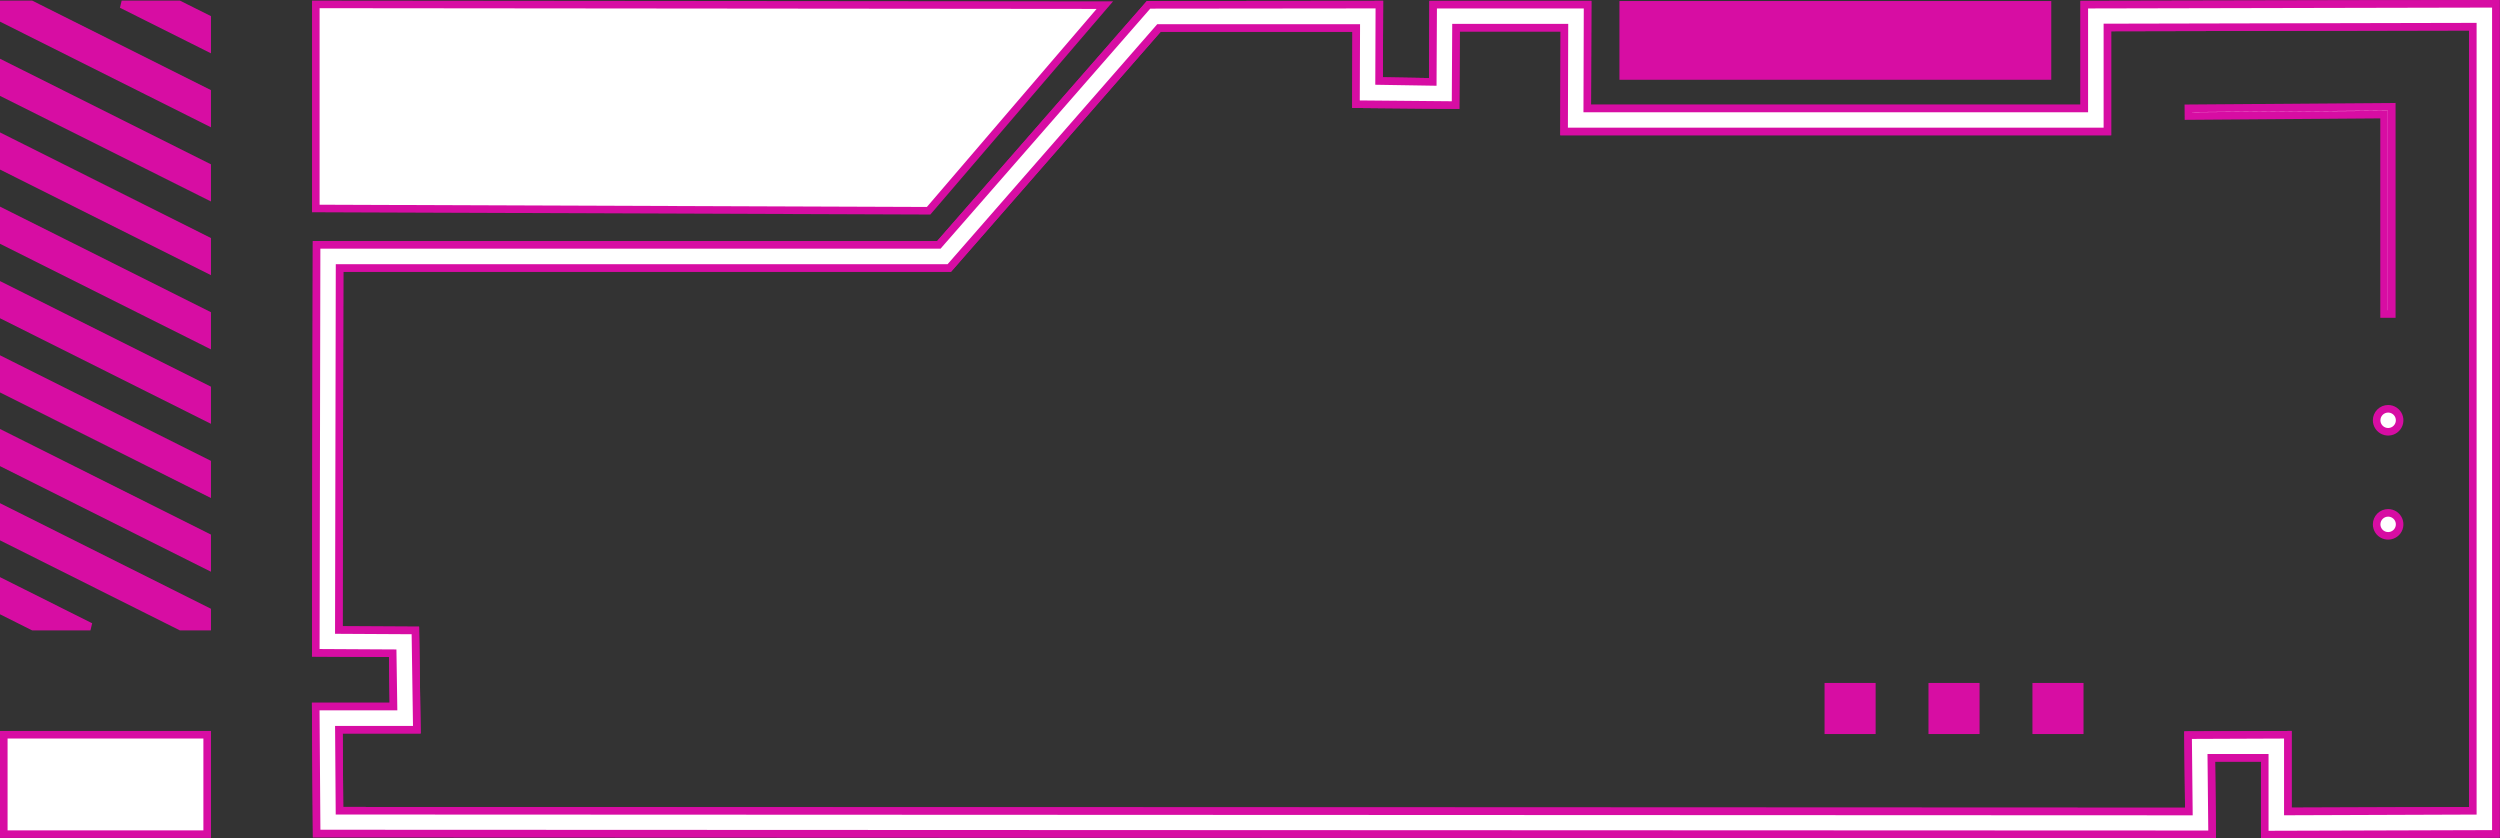 <?xml version="1.0" encoding="UTF-8"?> <svg xmlns="http://www.w3.org/2000/svg" width="1321" height="443" viewBox="0 0 1321 443" fill="none"><rect x="0" y="0" width="1321" height="443" fill="#333333" stroke="none"/> <path d="M1261.88 216.003C1263.08 216 1264.25 216.354 1265.25 217.019C1266.25 217.685 1267.04 218.633 1267.5 219.743C1267.96 220.852 1268.08 222.074 1267.85 223.253C1267.62 224.432 1267.04 225.516 1266.19 226.367C1265.34 227.218 1264.26 227.798 1263.08 228.034C1261.9 228.269 1260.68 228.15 1259.57 227.69C1258.46 227.231 1257.51 226.453 1256.84 225.453C1256.17 224.454 1255.82 223.279 1255.82 222.077C1255.82 220.468 1256.45 218.926 1257.59 217.787C1258.73 216.648 1260.27 216.006 1261.88 216.003Z" fill="white" stroke="#D70DA3" stroke-width="4"></path> <path d="M1261.88 270.992C1263.08 270.989 1264.25 271.343 1265.26 272.01C1266.26 272.676 1267.04 273.625 1267.5 274.735C1267.96 275.846 1268.08 277.068 1267.85 278.248C1267.61 279.428 1267.04 280.511 1266.19 281.362C1265.33 282.212 1264.25 282.791 1263.07 283.025C1261.89 283.259 1260.67 283.137 1259.56 282.676C1258.45 282.215 1257.5 281.434 1256.83 280.432C1256.17 279.431 1255.81 278.255 1255.82 277.052C1255.82 275.446 1256.46 273.907 1257.59 272.771C1258.73 271.636 1260.27 270.996 1261.88 270.992Z" fill="white" stroke="#D70DA3" stroke-width="4"></path> <path d="M167.314 440.433L166.833 373.332H205.89H207.92L207.89 371.302L207.531 347.117L207.502 345.157L205.542 345.146L166.86 344.93L167.287 129.396H495.172H496.081L496.679 128.711L606.874 2.566L728.857 2.437L728.713 40.838L728.705 42.813L730.68 42.845L755.055 43.242L757.077 43.275L757.088 41.253L757.285 2.473H838.875L838.711 55.305L838.705 57.311H840.711H1099.34H1101.34V55.311V2.468L1318.81 2.004V440.628L1196.7 440.994V402.42V400.42H1194.7H1170.48H1168.46L1168.48 402.44L1168.87 440.848L167.314 440.433ZM179.364 426.412L179.379 428.396L181.363 428.397L1154.58 428.813L1156.6 428.814L1156.58 426.792L1156.18 388.452L1208.89 388.241V426.775V428.783L1210.9 428.775L1304.65 428.435L1306.64 428.428V426.435V16.092V14.088L1304.64 14.092L1115.54 14.508L1113.55 14.513V16.509V69.46H826.474L826.638 16.628L826.644 14.622H824.638H771.331H769.342L769.331 16.611L769.115 55.525L716.496 55.05L716.64 16.799L716.647 14.792H714.64H613.302H612.393L611.796 15.476L501.601 141.62H181.421H179.425L179.421 143.616L179.043 330.918L179.039 332.91L181.032 332.922L219.482 333.138L220.255 385.575H181.081H179.066L179.081 387.59L179.364 426.412Z" fill="white" stroke="#D70DA3" stroke-width="4"></path> <path d="M167.314 440.433L166.833 373.332H205.89H207.92L207.89 371.302L207.531 347.117L207.502 345.157L205.542 345.146L166.86 344.93L167.287 129.396H495.172H496.081L496.679 128.711L606.874 2.566L728.857 2.437L728.713 40.838L728.705 42.813L730.68 42.845L755.055 43.242L757.077 43.275L757.088 41.253L757.285 2.473H838.875L838.711 55.305L838.705 57.311H840.711H1099.34H1101.34V55.311V2.468L1318.81 2.004V440.628L1196.7 440.994V402.42V400.42H1194.7H1170.48H1168.46L1168.48 402.44L1168.87 440.848L167.314 440.433ZM179.364 426.412L179.379 428.396L181.363 428.397L1154.58 428.813L1156.6 428.814L1156.58 426.792L1156.18 388.452L1208.89 388.241V426.775V428.783L1210.9 428.775L1304.65 428.435L1306.64 428.428V426.435V16.092V14.088L1304.64 14.092L1115.54 14.508L1113.55 14.513V16.509V69.46H826.474L826.638 16.628L826.644 14.622H824.638H771.331H769.342L769.331 16.611L769.115 55.525L716.496 55.05L716.64 16.799L716.647 14.792H714.64H613.302H612.393L611.796 15.476L501.601 141.62H181.421H179.425L179.421 143.616L179.043 330.918L179.039 332.91L181.032 332.922L219.482 333.138L220.255 385.575H181.081H179.066L179.081 387.59L179.364 426.412Z" fill="white" stroke="#D70DA3" stroke-width="4"></path> <path d="M2 284.284V269.11L109.473 322.91V331.115H95.551L2 284.284Z" fill="#D70DA3" stroke="#D70DA3" stroke-width="4"></path> <path d="M2 323.352V308.196L47.792 331.115H17.492L2 323.352Z" fill="#D70DA3" stroke="#D70DA3" stroke-width="4"></path> <path d="M2 245.065V229.91L109.473 283.71V298.865L2 245.065Z" fill="#D70DA3" stroke="#D70DA3" stroke-width="4"></path> <path d="M2 206.13V190.974L109.473 244.756V259.93L2 206.13Z" fill="#D70DA3" stroke="#D70DA3" stroke-width="4"></path> <path d="M2 166.93V151.755L109.473 205.556V220.712L2 166.93Z" fill="#D70DA3" stroke="#D70DA3" stroke-width="4"></path> <path d="M2 127.579V112.404L109.473 166.205V181.379L2 127.579Z" fill="#D70DA3" stroke="#D70DA3" stroke-width="4"></path> <path d="M2 88.36V73.204L109.473 127.005V142.16L2 88.36Z" fill="#D70DA3" stroke="#D70DA3" stroke-width="4"></path> <path d="M2 49.424V34.269L109.473 88.07V103.225L2 49.424Z" fill="#D70DA3" stroke="#D70DA3" stroke-width="4"></path> <path d="M2 2.321H16.527L109.473 48.85V64.024L2 10.205V2.321Z" fill="#D70DA3" stroke="#D70DA3" stroke-width="4"></path> <path d="M109.473 9.764V24.938L64.286 2.321H94.588L109.473 9.764Z" fill="#D70DA3" stroke="#D70DA3" stroke-width="4"></path> <path d="M1156.34 57.221L1263.82 56.419V165.919H1259.75V62.554V60.539L1257.73 60.554L1156.37 61.314L1156.34 57.221Z" fill="white" stroke="#D70DA3" stroke-width="4"></path> <path d="M1021.01 385.859V362.875H1044V385.859H1021.01Z" fill="#D70DA3" stroke="#D70DA3" stroke-width="4"></path> <path d="M966.098 385.859V362.875H989.082V385.859H966.098Z" fill="#D70DA3" stroke="#D70DA3" stroke-width="4"></path> <path d="M2 440.773V388.233H109.473V440.773H2Z" fill="white" stroke="#D70DA3" stroke-width="4"></path> <path d="M1075.94 385.859V362.875H1098.93V385.859H1075.94Z" fill="#D70DA3" stroke="#D70DA3" stroke-width="4"></path> <path d="M490.681 111.361L166.874 110.161V2.323L583.788 2.714L490.681 111.361Z" fill="white" stroke="#D70DA3" stroke-width="4"></path> <path d="M857.706 40.15V2.548H1081.89V40.15H857.706Z" fill="#D70DA3" stroke="#D70DA3" stroke-width="4"></path> </svg> 